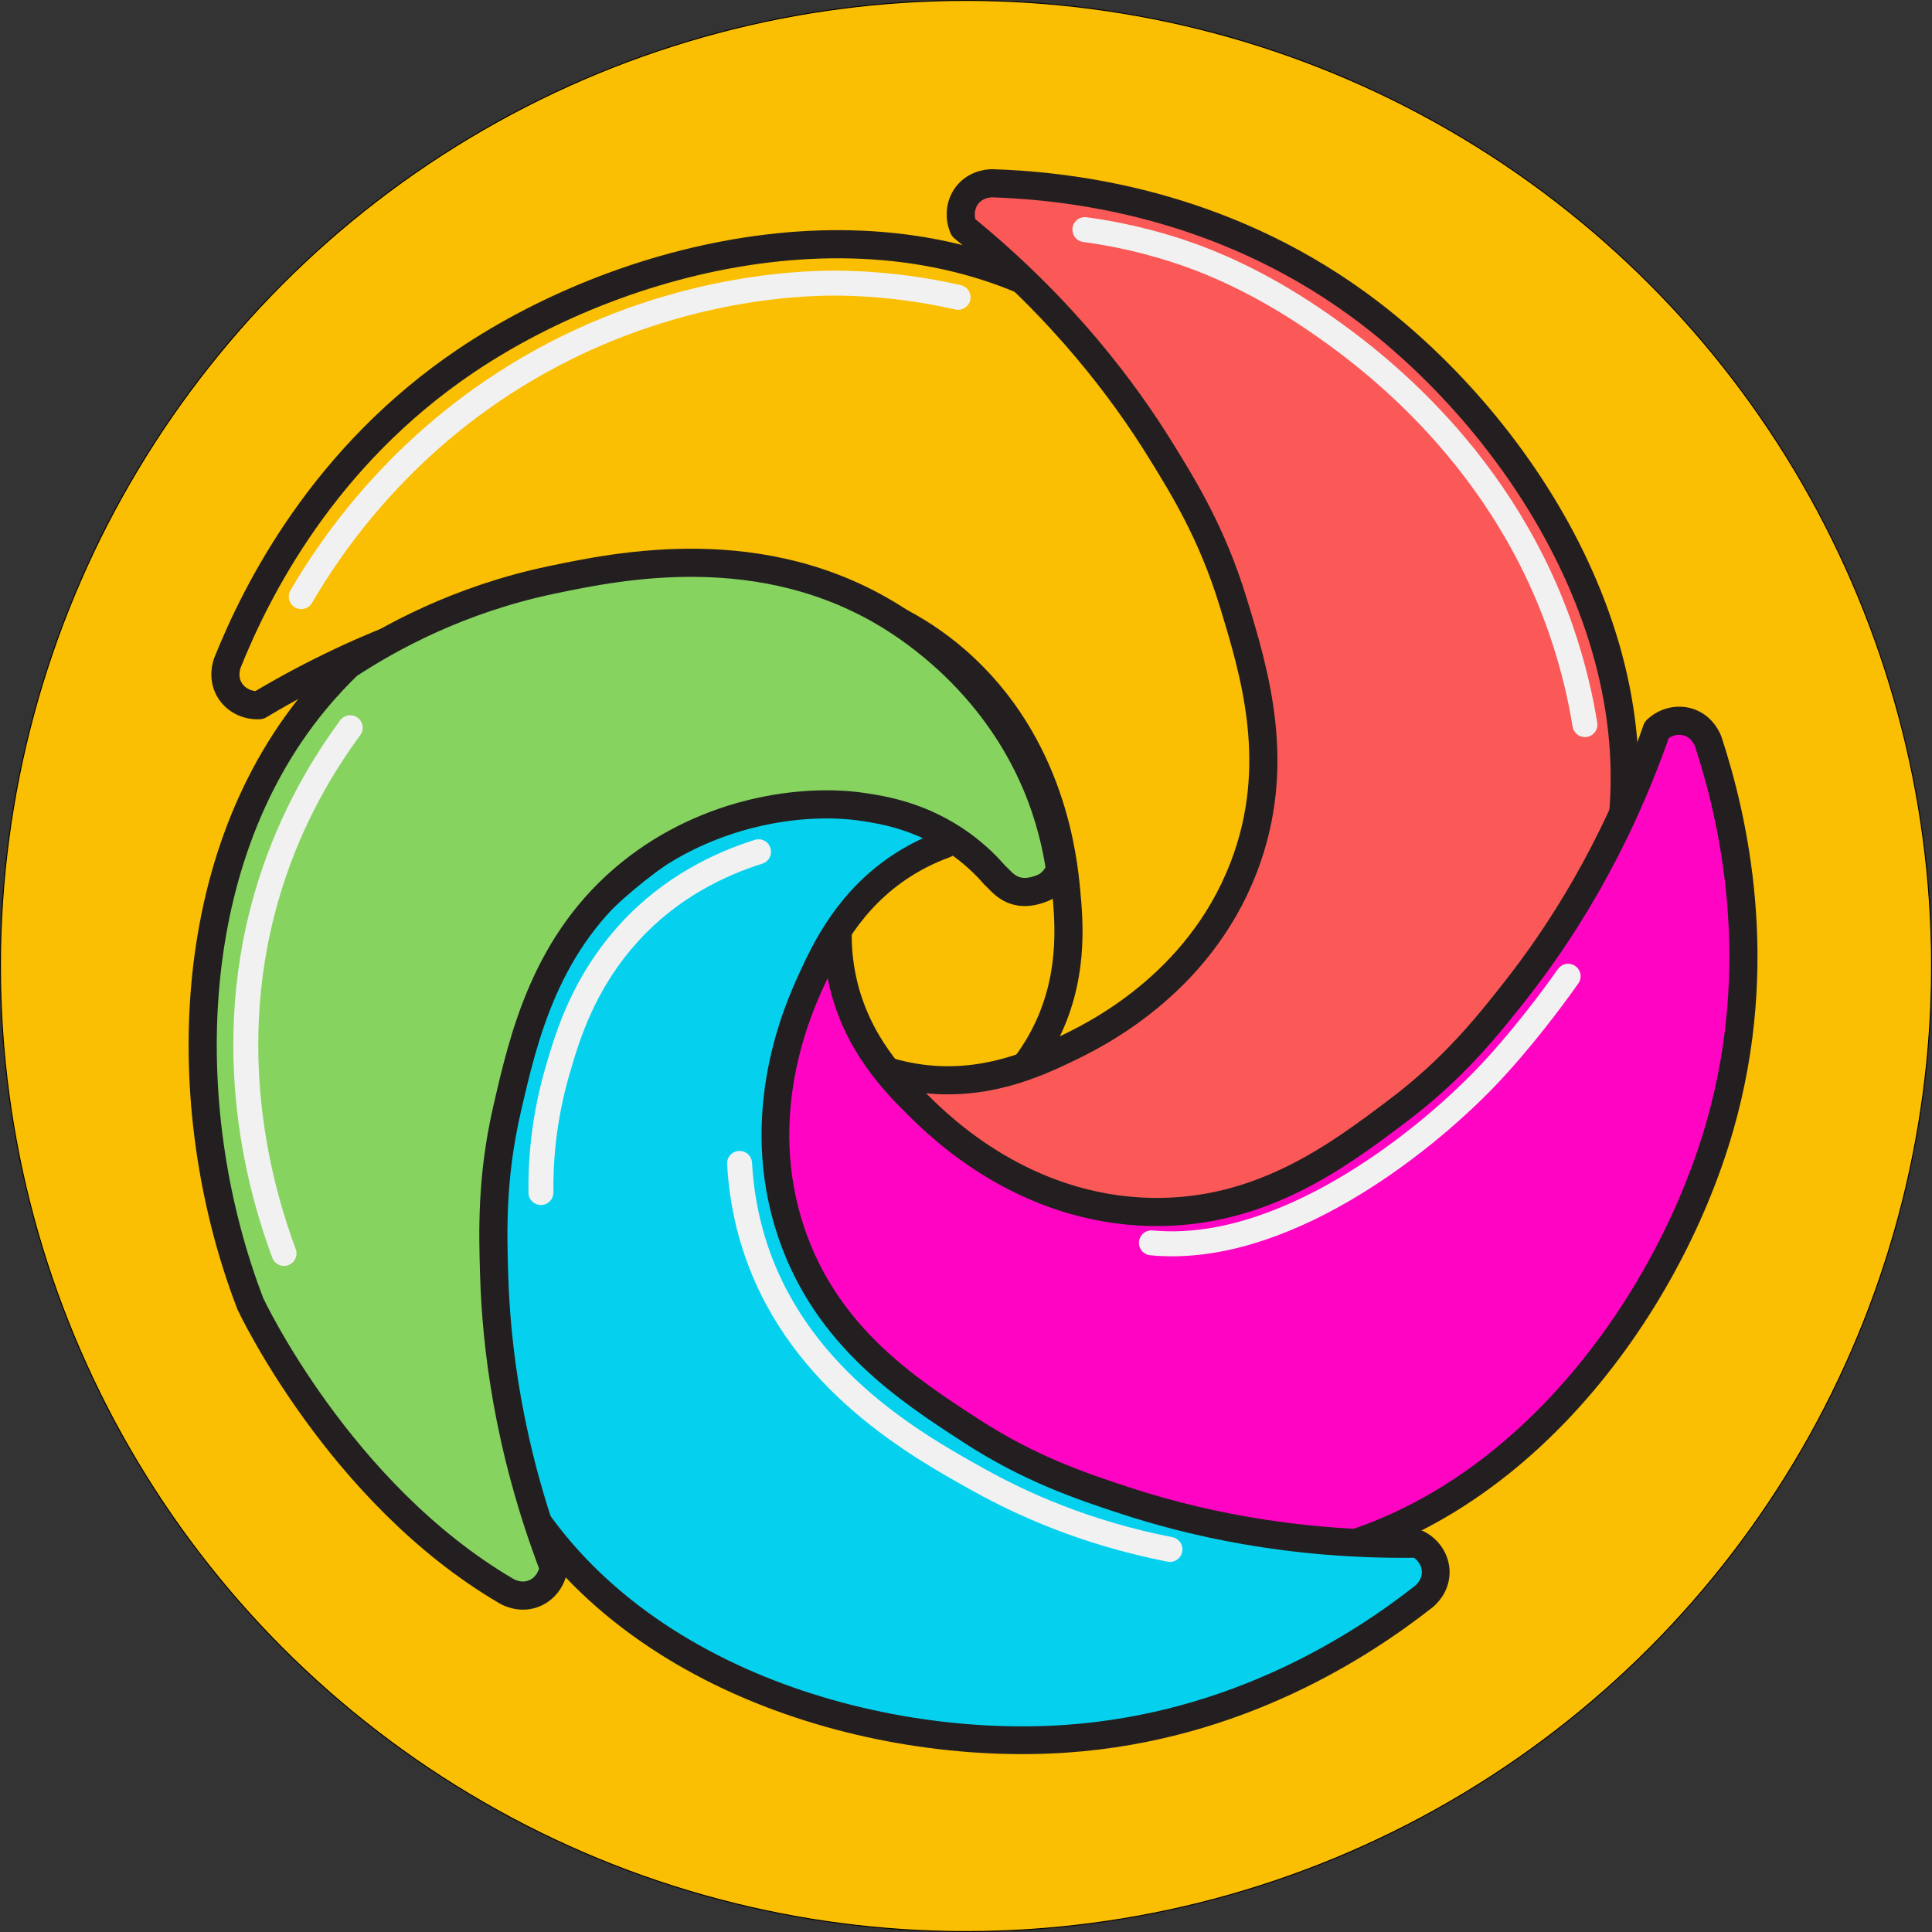 <?xml version="1.0" encoding="UTF-8"?>
<svg id="Layer_1" data-name="Layer 1" xmlns="http://www.w3.org/2000/svg" viewBox="0 0 2121 2121">
  <rect x="0" y="0" width="2121" height="2121" fill="#333333" stroke="none"/>
  <defs>
    <style>
      .cls-1 {
        fill: none;
        stroke: #f1f1f1;
        stroke-width: 27.4px;
      }

      .cls-1, .cls-2, .cls-3, .cls-4, .cls-5, .cls-6, .cls-7 {
        stroke-linecap: round;
        stroke-linejoin: round;
      }

      .cls-2 {
        stroke: #000;
      }

      .cls-2, .cls-5 {
        fill: #fabe03;
      }

      .cls-3 {
        fill: #87d360;
      }

      .cls-3, .cls-4, .cls-5, .cls-6 {
        stroke-width: 30.89px;
      }

      .cls-3, .cls-4, .cls-5, .cls-6, .cls-7 {
        stroke: #231f20;
      }

      .cls-4 {
        fill: #ff04c3;
      }

      .cls-6 {
        fill: #fa5957;
      }

      .cls-7 {
        fill: #05d1ee;
        stroke-width: 30.47px;
      }
    </style>
  </defs>
  <g id="Layer_2" data-name="Layer 2">
    <circle class="cls-2" cx="1060.5" cy="1060.5" r="1060"/>
  </g>
  <g>
    <path class="cls-5" d="M284.57,774.16c122.4-73.15,231.32-104.64,302.64-119.58,49.22-10.31,107.12-22.03,183.91-18.05,82.04,4.25,188.33,9.76,279.14,89.17,104.81,91.65,117,218.76,120.18,252,3.5,36.45,8.58,97.8-24.47,160.65-9.64,18.33-20.11,32.2-27.86,41.42-.32,1.11-1.16,4.27-1.19,8.38,0,0,.02,7.61,3.61,14.17,4.75,8.68,16.83,14.44,30.72,13.86,13.15-2.39,32.28-6.82,54.09-15.56,139.59-55.95,191.56-210.58,203.54-246.18,52.56-156.23,4.67-293.26-13.57-343.1-15.04-41.1-65.59-173.87-194.81-261.69-214.97-146.1-509.99-74.27-689.12,46.52-156.07,105.24-229.47,251.22-261.69,331.47-.76,2.06-5.56,15.7,1.94,29.08,6.39,11.4,19.22,18.16,32.95,17.45Z"/>
    <path class="cls-6" d="M1057.73,249.9c110.6,90,177.45,181.58,215.88,243.49,26.52,42.72,57.34,93.13,79.86,166.65,24.06,78.55,55.24,180.31,11.68,292.8-50.27,129.83-165.55,184.76-195.7,199.12-33.06,15.75-88.97,41.51-159.33,31.95-20.52-2.79-37.14-7.89-48.45-12.01-1.15.08-4.4.37-8.29,1.74,0,0-7.14,2.62-12.08,8.24-6.53,7.43-7.81,20.75-2.52,33.61,6.75,11.54,17.45,28,33.12,45.5,100.31,112.04,263.4,107.98,300.95,107.06,164.78-4.04,277.17-95.92,317.77-130.1,33.48-28.19,140.95-121.1,179.28-272.57,63.77-251.98-104.64-504.63-279.41-631.65-152.27-110.66-314.55-129.71-400.99-132.54-2.2-.01-16.65.14-26.66,11.77-8.52,9.9-10.49,24.27-5.12,36.93Z"/>
    <path class="cls-4" d="M1818.81,801.19c-46.74,134.71-109.94,228.85-154.97,286.14-31.08,39.53-67.9,85.73-129.28,132.04-65.58,49.48-150.54,113.58-271.15,111.12-139.2-2.84-230.24-92.38-254.05-115.79-26.11-25.68-69.44-69.4-84.52-138.79-4.4-20.24-5.29-37.59-5.28-49.64-.47-1.06-1.86-4.01-4.47-7.19,0,0-4.9-5.82-11.87-8.53-9.22-3.59-22.17-.24-32.45,9.13-8.53,10.28-20.34,25.97-31.43,46.69-70.97,132.58-11.38,284.45,2.32,319.42,60.16,153.46,184.93,227.65,230.94,254.11,37.94,21.82,162.01,91.03,317.45,75.24,258.59-26.26,438.41-270.92,497.99-478.59,51.91-180.94,14.3-339.95-12.6-422.13-.74-2.07-5.83-15.6-20.18-21.03-12.22-4.62-26.39-1.56-36.46,7.82Z"/>
    <path class="cls-7" d="M1556.34,1694.87c-142.58,2.15-252.65-25.04-321.88-47.76-47.78-15.68-103.78-34.48-168.3-76.33-68.93-44.71-158.21-102.62-197.15-216.79-44.94-131.77,8.06-247.95,21.92-278.33,15.2-33.31,41.47-88.99,101.52-126.89,17.51-11.06,33.52-17.83,44.84-21.94.83-.8,3.13-3.12,5.23-6.66,0,0,3.79-6.6,3.96-14.08.22-9.89-7.35-20.92-19.67-27.37-12.58-4.5-31.36-10.23-54.62-13.57-148.86-21.34-271.19,86.59-299.36,111.43-123.63,109.02-150.67,251.64-159.8,303.92-7.53,43.11-30.13,183.37,37.87,324.04,113.12,234.01,404.53,319.31,620.05,304.27,187.78-13.11,324.34-102.83,392.37-156.22,1.69-1.4,12.67-10.81,12.86-26.15.16-13.06-7.56-25.33-19.82-31.59Z"/>
    <path class="cls-3" d="M607.76,1720.45c-50.79-133.24-62.88-245.98-65.21-318.8-1.61-50.26-3.09-109.32,14.16-184.25,18.15-78.81,42.16-183.86,136.29-259.41,85.29-68.46,189.58-81.81,254.32-72.12,20.66,3.09,64.59,9.66,108.36,41.46,16.69,12.13,28.8,24.61,36.83,33.92,7.25,5.81,19.38,27.14,52.34,13.57,12.41-5.11,17.63-17.07,18.9-20.35-3.49-23.85-10.64-57.47-26.65-94.98-43.52-101.95-121-158.89-156.53-181.24-143.08-90.04-301.31-56.99-374.6-41.68-102.47,21.41-178.67,63.74-223.73,93.29-9.51,9.16-22.68,22.61-36.99,39.98-149.46,181.43-148.95,457.67-70.34,661.63,0,0,97.27,207.75,281,315.27,1.9,1.11,14.49,8.21,28.97,3.14,12.33-4.31,21.22-15.77,22.9-29.42Z"/>
    <path class="cls-1" d="M330.7,654.97c33.2-56.95,112.95-175.62,263.63-258.78,156.69-86.48,301.77-85.82,330.5-85.29,52.92.97,96.65,8.6,126.97,15.51"/>
    <path class="cls-1" d="M1191,252.08c29.65,3.97,70.81,11.84,117.65,28.77,18.68,6.75,70.7,26.67,134.27,70.02,48.43,33.02,200.17,139.55,269.9,338.03,15.7,44.69,23.28,82.75,27.14,106.61"/>
    <path class="cls-1" d="M1264.06,1364.44c141.51,13.57,293.67-105.65,365.4-179.69,38.68-39.94,75.6-89.5,92.08-113.01"/>
    <path class="cls-1" d="M811.92,1277.21c1.29,23.9,5.44,58.44,18.9,97.41,49.08,142.05,177.18,213.16,244.97,250.79,45.24,25.11,115.31,57.37,208.63,75.6"/>
    <path class="cls-1" d="M832.76,935.08c-41.59,13.09-95.99,38.41-141.51,88.2-50.86,55.63-68.29,114.39-79.48,153.14-15.68,54.31-18.3,101.35-17.93,132.78"/>
    <path class="cls-1" d="M384.49,798.9c-29.97,40.67-64.01,97.38-87.23,170.1-58.63,183.64-8.54,345.02,14.54,407.07"/>
  </g>
</svg>